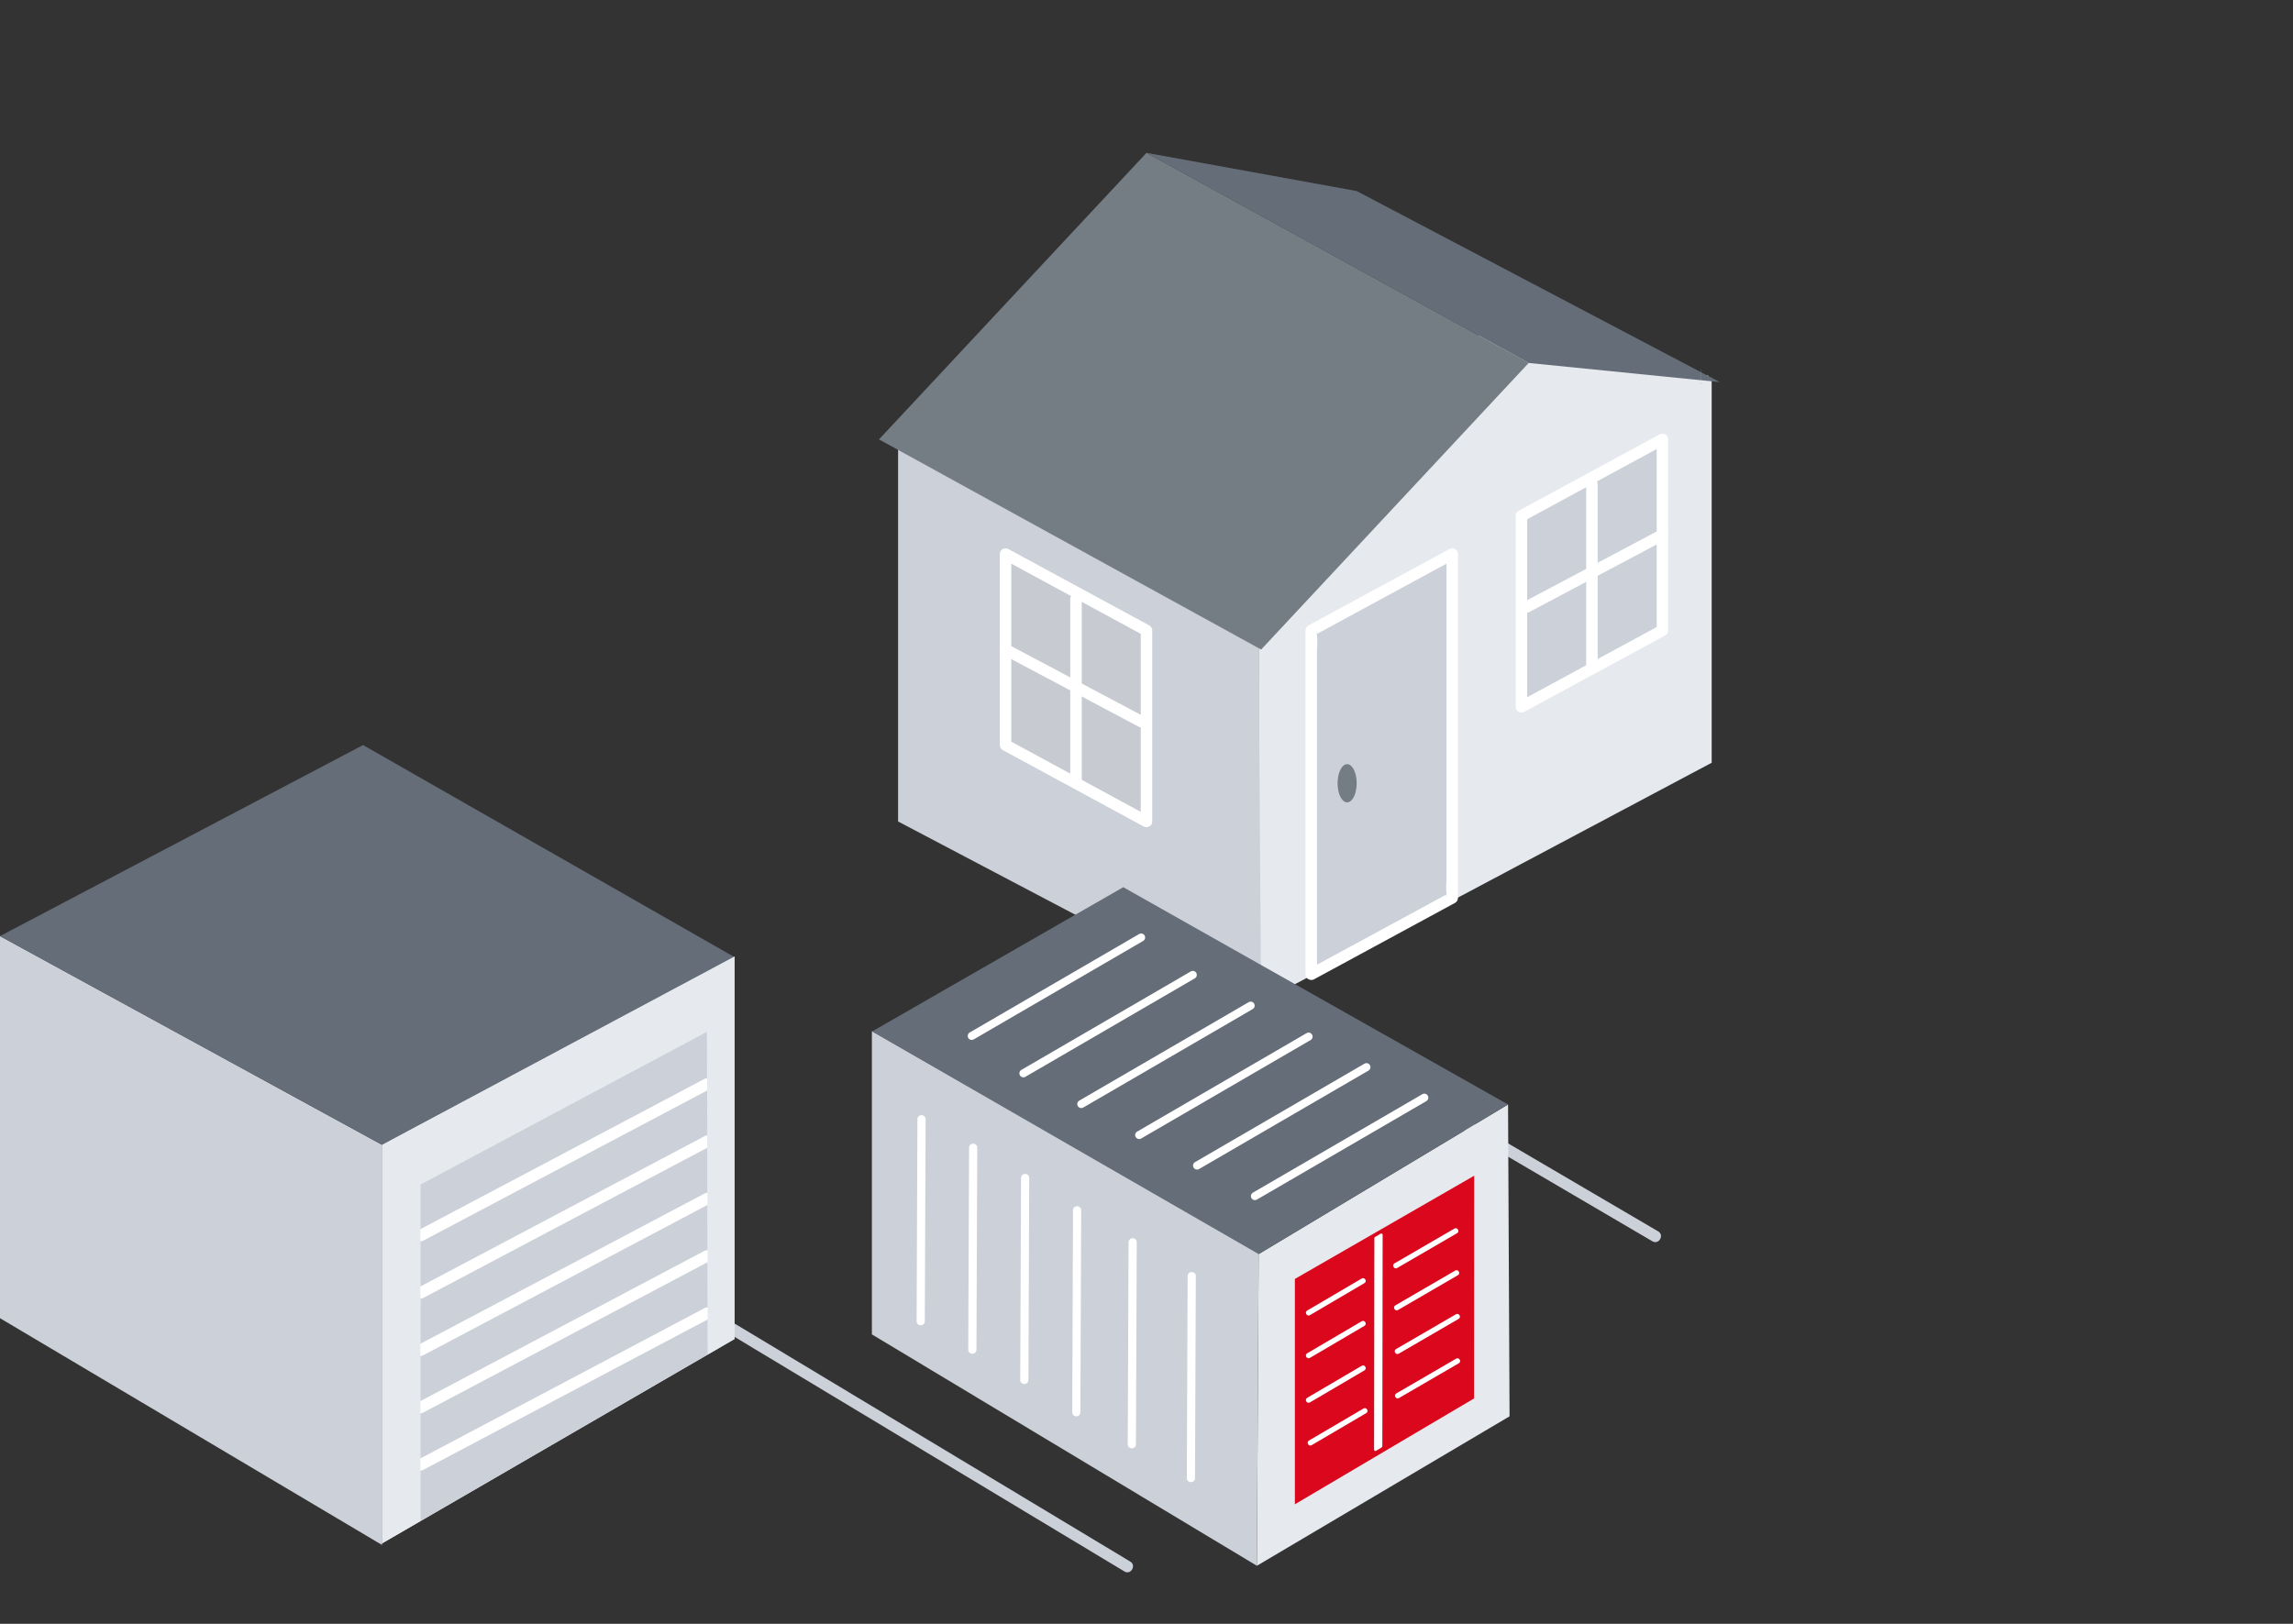 <?xml version="1.0" encoding="UTF-8"?>
<svg id="Layer_2" data-name="Layer 2" xmlns="http://www.w3.org/2000/svg" viewBox="0 0 120 85">
  <rect x="0" y="0" width="120" height="85" fill="#333333" stroke="none"/>
  <defs>
    <style>
      .cls-1 {
        fill: #db071d;
      }

      .cls-1, .cls-2, .cls-3, .cls-4, .cls-5, .cls-6, .cls-7, .cls-8 {
        stroke-width: 0px;
      }

      .cls-2, .cls-8 {
        fill: #fff;
      }

      .cls-3 {
        fill: #ccd1d9;
      }

      .cls-4 {
        fill: #747c84;
      }

      .cls-5 {
        fill: #656d78;
      }

      .cls-6 {
        fill: #e6e9ed;
      }

      .cls-9 {
        fill: none;
        stroke: #e6e9ed;
        stroke-miterlimit: 10;
      }

      .cls-7 {
        fill: #c7cbd1;
      }

      .cls-8 {
        opacity: 0;
      }
    </style>
  </defs>
  <g id="Layer_2-2" data-name="Layer 2">
    <g id="Layer_4" data-name="Layer 4">
      <g>
        <rect class="cls-8" width="120" height="85"/>
        <path class="cls-3" d="M38.208,69.838c6.016,3.621,12.033,7.241,18.049,10.862.864.52,1.728,1.04,2.591,1.559.332.2.634-.319.303-.518-6.016-3.621-12.033-7.241-18.049-10.862-.864-.52-1.728-1.04-2.591-1.559-.332-.2-.634.319-.303.518h0Z"/>
        <path class="cls-3" d="M66.524,53.276c5.818,3.412,11.637,6.823,17.455,10.235.833.488,1.666.977,2.499,1.465.334.196.636-.323.303-.518-5.818-3.412-11.637-6.823-17.455-10.235-.833-.488-1.666-.977-2.499-1.465-.334-.196-.636.323-.303.518h0Z"/>
        <g>
          <polygon class="cls-6" points="38.438 50.067 38.438 70.092 19.994 80.788 19.994 59.926 38.438 50.067"/>
          <polygon class="cls-3" points="19.994 80.872 0 69 0 49 19.994 59.926 19.994 80.872"/>
          <polygon class="cls-5" points="38.439 50.101 19.994 59.926 0 49 19 39 38.439 50.101"/>
          <polygon class="cls-3" points="37.042 70.902 37 54 22 62 22 79.621 37.042 70.902"/>
          <g>
            <path class="cls-2" d="M22.151,64.94c4.384-2.319,8.767-4.638,13.151-6.957.624-.33,1.247-.66,1.871-.99.341-.181.039-.699-.303-.518-4.384,2.319-8.767,4.638-13.151,6.957-.624.33-1.247.66-1.871.99-.341.181-.039.699.303.518h0Z"/>
            <path class="cls-2" d="M22.151,67.94c4.384-2.319,8.767-4.638,13.151-6.957.624-.33,1.247-.66,1.871-.99.341-.181.039-.699-.303-.518-4.384,2.319-8.767,4.638-13.151,6.957-.624.33-1.247.66-1.871.99-.341.181-.039.699.303.518h0Z"/>
            <path class="cls-2" d="M22.151,70.94c4.384-2.319,8.767-4.638,13.151-6.957.624-.33,1.247-.66,1.871-.99.341-.181.039-.699-.303-.518-4.384,2.319-8.767,4.638-13.151,6.957-.624.33-1.247.66-1.871.99-.341.181-.039.699.303.518h0Z"/>
            <path class="cls-2" d="M22.151,73.94c4.384-2.319,8.767-4.638,13.151-6.957.624-.33,1.247-.66,1.871-.99.341-.181.039-.699-.303-.518-4.384,2.319-8.767,4.638-13.151,6.957-.624.33-1.247.66-1.871.99-.341.181-.039.699.303.518h0Z"/>
            <path class="cls-2" d="M22.151,76.94c4.384-2.319,8.767-4.638,13.151-6.957.624-.33,1.247-.66,1.871-.99.341-.181.039-.699-.303-.518-4.384,2.319-8.767,4.638-13.151,6.957-.624.33-1.247.66-1.871.99-.341.181-.039.699.303.518h0Z"/>
          </g>
          <path class="cls-6" d="M19.994,59.926v20.862l18.444-10.695v-20.025l-18.444,9.859ZM22,79.621v-17.621l15-8,.042,16.902-15.042,8.719Z"/>
        </g>
        <g>
          <polygon class="cls-6" points="65.865 32.977 65.865 52.529 89.578 39.926 89.578 19.762 65.865 32.977"/>
          <polygon class="cls-3" points="65.865 32.977 66 53 47 43 47 23.064 65.865 32.977"/>
          <polygon class="cls-6" points="77.755 17.034 89.427 19.674 89 21 89.047 20.045 85 24 77 28 65.865 32.977 77.755 17.034"/>
          <polyline class="cls-4" points="80 19 66 34 46 23 60 8"/>
          <polyline class="cls-5" points="60 8 71 10 90 20 80 19"/>
          <path class="cls-9" d="M88.995,19.832h.005"/>
          <g>
            <polygon class="cls-3" points="68.622 51 76 47 76 29 68.622 33 68.622 51"/>
            <path class="cls-2" d="M68.773,51.259c2.459-1.333,4.919-2.667,7.378-4,.092-.05.149-.156.149-.259v-18c0-.233-.253-.366-.451-.259-2.459,1.333-4.919,2.667-7.378,4-.092.05-.149.156-.149.259v18c0,.386.6.387.6,0v-16.956c0-.24.043-.531,0-.769-.068-.374.166-.181-.142-.019.566-.296,1.123-.609,1.684-.913,1.896-1.028,3.791-2.056,5.687-3.083l-.451-.259v16.956c0,.24-.043.531,0,.769.068.374-.166.181.142.019-.566.296-1.123.609-1.684.913-1.896,1.028-3.791,2.056-5.687,3.083-.34.184-.037.702.303.518Z"/>
            <ellipse class="cls-4" cx="70.5" cy="41" rx=".5" ry="1"/>
          </g>
          <g>
            <polygon class="cls-3" points="79.622 37 87 33 87 23 79.622 27 79.622 37"/>
            <path class="cls-2" d="M79.773,37.259c2.459-1.333,4.919-2.667,7.378-4,.092-.05.149-.156.149-.259v-10c0-.233-.253-.366-.451-.259-2.459,1.333-4.919,2.667-7.378,4-.092.05-.149.156-.149.259v10c0,.386.6.387.6,0v-10l-.149.259c2.459-1.333,4.919-2.667,7.378-4l-.451-.259v10l.149-.259c-2.459,1.333-4.919,2.667-7.378,4-.34.184-.037.702.303.518Z"/>
            <path class="cls-2" d="M83.011,25.362v9.547c0,.386.6.387.6,0v-9.547c0-.386-.6-.387-.6,0h0Z"/>
            <path class="cls-2" d="M80.043,32.032c2.075-1.101,4.149-2.202,6.224-3.303.295-.157.59-.313.885-.47.341-.181.038-.699-.303-.518-2.075,1.101-4.149,2.202-6.224,3.303-.295.157-.59.313-.885.47-.341.181-.038.699.303.518h0Z"/>
          </g>
          <g>
            <polygon class="cls-7" points="60 43 52.622 39 52.622 29 60 33 60 43"/>
            <path class="cls-2" d="M60.151,42.741c-2.459-1.333-4.919-2.667-7.378-4l.149.259c0-3.333,0-6.667,0-10l-.451.259c2.459,1.333,4.919,2.667,7.378,4l-.149-.259c0,3.333,0,6.667,0,10,0,.386.6.387.6,0,0-3.333,0-6.667,0-10,0-.103-.057-.209-.149-.259-2.459-1.333-4.919-2.667-7.378-4-.198-.107-.451.026-.451.259,0,3.333,0,6.667,0,10,0,.103.057.209.149.259,2.459,1.333,4.919,2.667,7.378,4,.34.184.643-.334.303-.518Z"/>
            <path class="cls-2" d="M56.011,31.362c0,2.788,0,5.576,0,8.364,0,.394,0,.789,0,1.183,0,.386.6.387.6,0,0-2.788,0-5.576,0-8.364,0-.394,0-.789,0-1.183,0-.386-.6-.387-.6,0h0Z"/>
            <path class="cls-2" d="M59.882,37.514c-2.075-1.101-4.149-2.202-6.224-3.303-.295-.157-.59-.313-.885-.47-.341-.181-.644.337-.303.518,2.075,1.101,4.149,2.202,6.224,3.303.295.157.59.313.885.47.341.181.644-.337.303-.518h0Z"/>
          </g>
        </g>
        <g id="_01" data-name="01">
          <g>
            <polygon class="cls-3" points="65.869 65.552 65.776 81.959 45.629 69.848 45.629 53.97 65.869 65.552"/>
            <polyline class="cls-6" points="78.921 57.814 79 74.137 65.778 81.959 65.869 65.645"/>
            <polygon class="cls-5" points="58.784 46.44 45.639 53.992 65.869 65.645 78.921 57.814 58.784 46.44"/>
            <g id="_51" data-name="51">
              <g>
                <g>
                  <path class="cls-2" d="M51.143,60.07l-.043,10.588c-.001.113-.096.204-.214.204h-.001c-.119-.001-.214-.092-.213-.205l.043-10.588c.001-.113.096-.204.214-.204h.001c.119.001.214.092.213.205Z"/>
                  <path class="cls-2" d="M48.44,58.579l-.043,10.588c-.001.113-.096.204-.214.204h-.001c-.119-.001-.214-.092-.213-.205l.043-10.588c.001-.113.096-.204.214-.204h.001c.119.001.214.092.213.205Z"/>
                  <path class="cls-2" d="M53.863,61.653l-.043,10.588c-.001.113-.096.204-.214.204h-.001c-.119-.001-.214-.092-.213-.205l.043-10.588c.001-.113.096-.204.214-.204h.001c.119.001.214.092.213.205Z"/>
                  <path class="cls-2" d="M56.582,63.345l-.042,10.588c-.001.113-.096.204-.213.204h-.001c-.118-.001-.213-.092-.213-.205l.042-10.588c.001-.113.096-.204.213-.204h.001c.118.001.213.092.213.205Z"/>
                  <path class="cls-2" d="M59.489,65.02l-.043,10.588c-.001.113-.096.204-.214.204h-.001c-.119-.001-.214-.092-.213-.205l.043-10.588c.001-.113.096-.204.214-.204h.001c.119.001.214.092.213.205Z"/>
                  <path class="cls-2" d="M62.581,66.789l-.043,10.588c-.001.113-.096.204-.214.204h-.001c-.119-.001-.214-.092-.213-.205l.043-10.588c.001-.113.096-.204.214-.204h.001c.119.001.214.092.213.205Z"/>
                  <path class="cls-2" d="M59.511,59.233l8.866-5.153c.099-.058.228-.025.286.076.058.1.024.228-.076.286l-8.866,5.153c-.1.058-.228.024-.286-.076-.058-.1-.024-.228.076-.286Z"/>
                  <path class="cls-2" d="M62.54,60.831l8.866-5.153c.1-.058.228-.025.286.076.058.1.024.228-.076.286l-8.866,5.153c-.1.058-.228.024-.286-.076-.058-.1-.024-.228.076-.286Z"/>
                  <path class="cls-2" d="M56.481,57.612l8.866-5.153c.099-.058.228-.025.286.076.058.1.024.228-.076.286l-8.866,5.153c-.1.058-.228.024-.286-.076-.058-.1-.024-.228.076-.286Z"/>
                  <path class="cls-2" d="M53.452,56.003l8.866-5.153c.099-.058.228-.025.286.076.058.1.024.228-.076.286l-8.866,5.153c-.1.058-.228.024-.286-.076-.058-.1-.024-.228.076-.286Z"/>
                  <path class="cls-2" d="M50.749,54.045l8.866-5.153c.099-.058.228-.025.286.076.058.1.024.228-.076.286l-8.866,5.153c-.1.058-.228.024-.286-.076-.058-.1-.024-.228.076-.286Z"/>
                  <path class="cls-2" d="M65.569,62.429l8.866-5.153c.099-.058.228-.025.286.076.058.1.024.228-.076.286l-8.866,5.153c-.1.058-.228.024-.286-.076-.058-.1-.024-.228.076-.286Z"/>
                </g>
                <polygon class="cls-1" points="67.765 66.946 67.765 78.742 77.143 73.201 77.149 61.543 67.765 66.946"/>
                <path class="cls-2" d="M72.358,64.635l-.016,11.056c-0.0.034-.018.065-.047.083l-.28.168c-.046.028-.105-.006-.105-.059l.015-11.073c0-.024.013-.047.034-.059l.295-.174c.046-.027.104.006.104.06Z"/>
                <path class="cls-1" d="M67.993,67.431c0,.001-0.0.002-0.0.002,0-.001 0-.002 0-.002Z"/>
                <path class="cls-1" d="M78.493,58.889c-.001 0-.002.001-.003.002.001-.001.002-.001.003-.002Z"/>
                <path class="cls-1" d="M78.461,58.908c-.003.002-.006.003-.009.005.003-.002.006-.003.009-.005Z"/>
                <path class="cls-1" d="M78.425,58.929c-.002.001-.002.001-.003.002.001-0.0.002-.001.003-.002Z"/>
                <polygon class="cls-1" points="65.891 65.507 65.891 65.506 65.891 65.507 65.891 65.507"/>
                <path class="cls-1" d="M65.892,65.507c.006.003.005.003,0,0h0Z"/>
                <path class="cls-1" d="M78.298,58.294c.006-.004.012-.007.018-.011-.006.004-.012.007-.018.011Z"/>
                <path class="cls-1" d="M78.323,58.28c.005-.003.01-.006.014-.008-.005.003-.009.005-.014.008Z"/>
                <path class="cls-1" d="M65.727,65.412c-.029-.016-.057-.033-.081-.047.022.012.048.028.081.047Z"/>
                <g>
                  <path class="cls-2" d="M76.254,64.551c-.916.532-1.831,1.064-2.747,1.596l-.389.226c-.156.091-.297-.151-.141-.241.916-.532,1.831-1.064,2.747-1.596l.389-.226c.156-.091.297.151.141.241h0Z"/>
                  <path class="cls-2" d="M76.298,66.749c-.916.532-1.831,1.064-2.747,1.596l-.389.226c-.156.091-.297-.151-.141-.241.916-.532,1.831-1.064,2.747-1.596l.389-.226c.156-.091.297.151.141.241h0Z"/>
                  <path class="cls-2" d="M76.336,69.036c-.916.532-1.831,1.064-2.747,1.596l-.389.226c-.156.091-.297-.151-.141-.241.916-.532,1.831-1.064,2.747-1.596l.389-.226c.156-.091.297.151.141.241h0Z"/>
                  <path class="cls-2" d="M76.347,71.359c-.916.532-1.831,1.064-2.747,1.596l-.389.226c-.156.091-.297-.151-.141-.241.916-.532,1.831-1.064,2.747-1.596l.389-.226c.156-.091.297.151.141.241h0Z"/>
                  <path class="cls-2" d="M71.499,73.969c-.834.49-1.669.981-2.503,1.471l-.353.207c-.156.091-.296-.15-.141-.241.834-.49,1.669-.981,2.503-1.471l.353-.207c.156-.091.296.15.141.241h0Z"/>
                  <path class="cls-2" d="M71.406,71.732c-.834.49-1.669.981-2.503,1.471l-.353.207c-.156.091-.296-.15-.141-.241.834-.49,1.669-.981,2.503-1.471l.353-.207c.156-.091.296.15.141.241h0Z"/>
                  <path class="cls-2" d="M71.406,69.401c-.834.49-1.669.981-2.503,1.471l-.353.207c-.156.091-.296-.15-.141-.241.834-.49,1.669-.981,2.503-1.471l.353-.207c.156-.091.296.15.141.241h0Z"/>
                  <path class="cls-2" d="M71.406,67.164c-.834.49-1.669.981-2.503,1.471l-.353.207c-.156.091-.296-.15-.141-.241.834-.49,1.669-.981,2.503-1.471l.353-.207c.156-.091.296.15.141.241h0Z"/>
                </g>
              </g>
            </g>
          </g>
        </g>
      </g>
    </g>
  </g>
</svg>